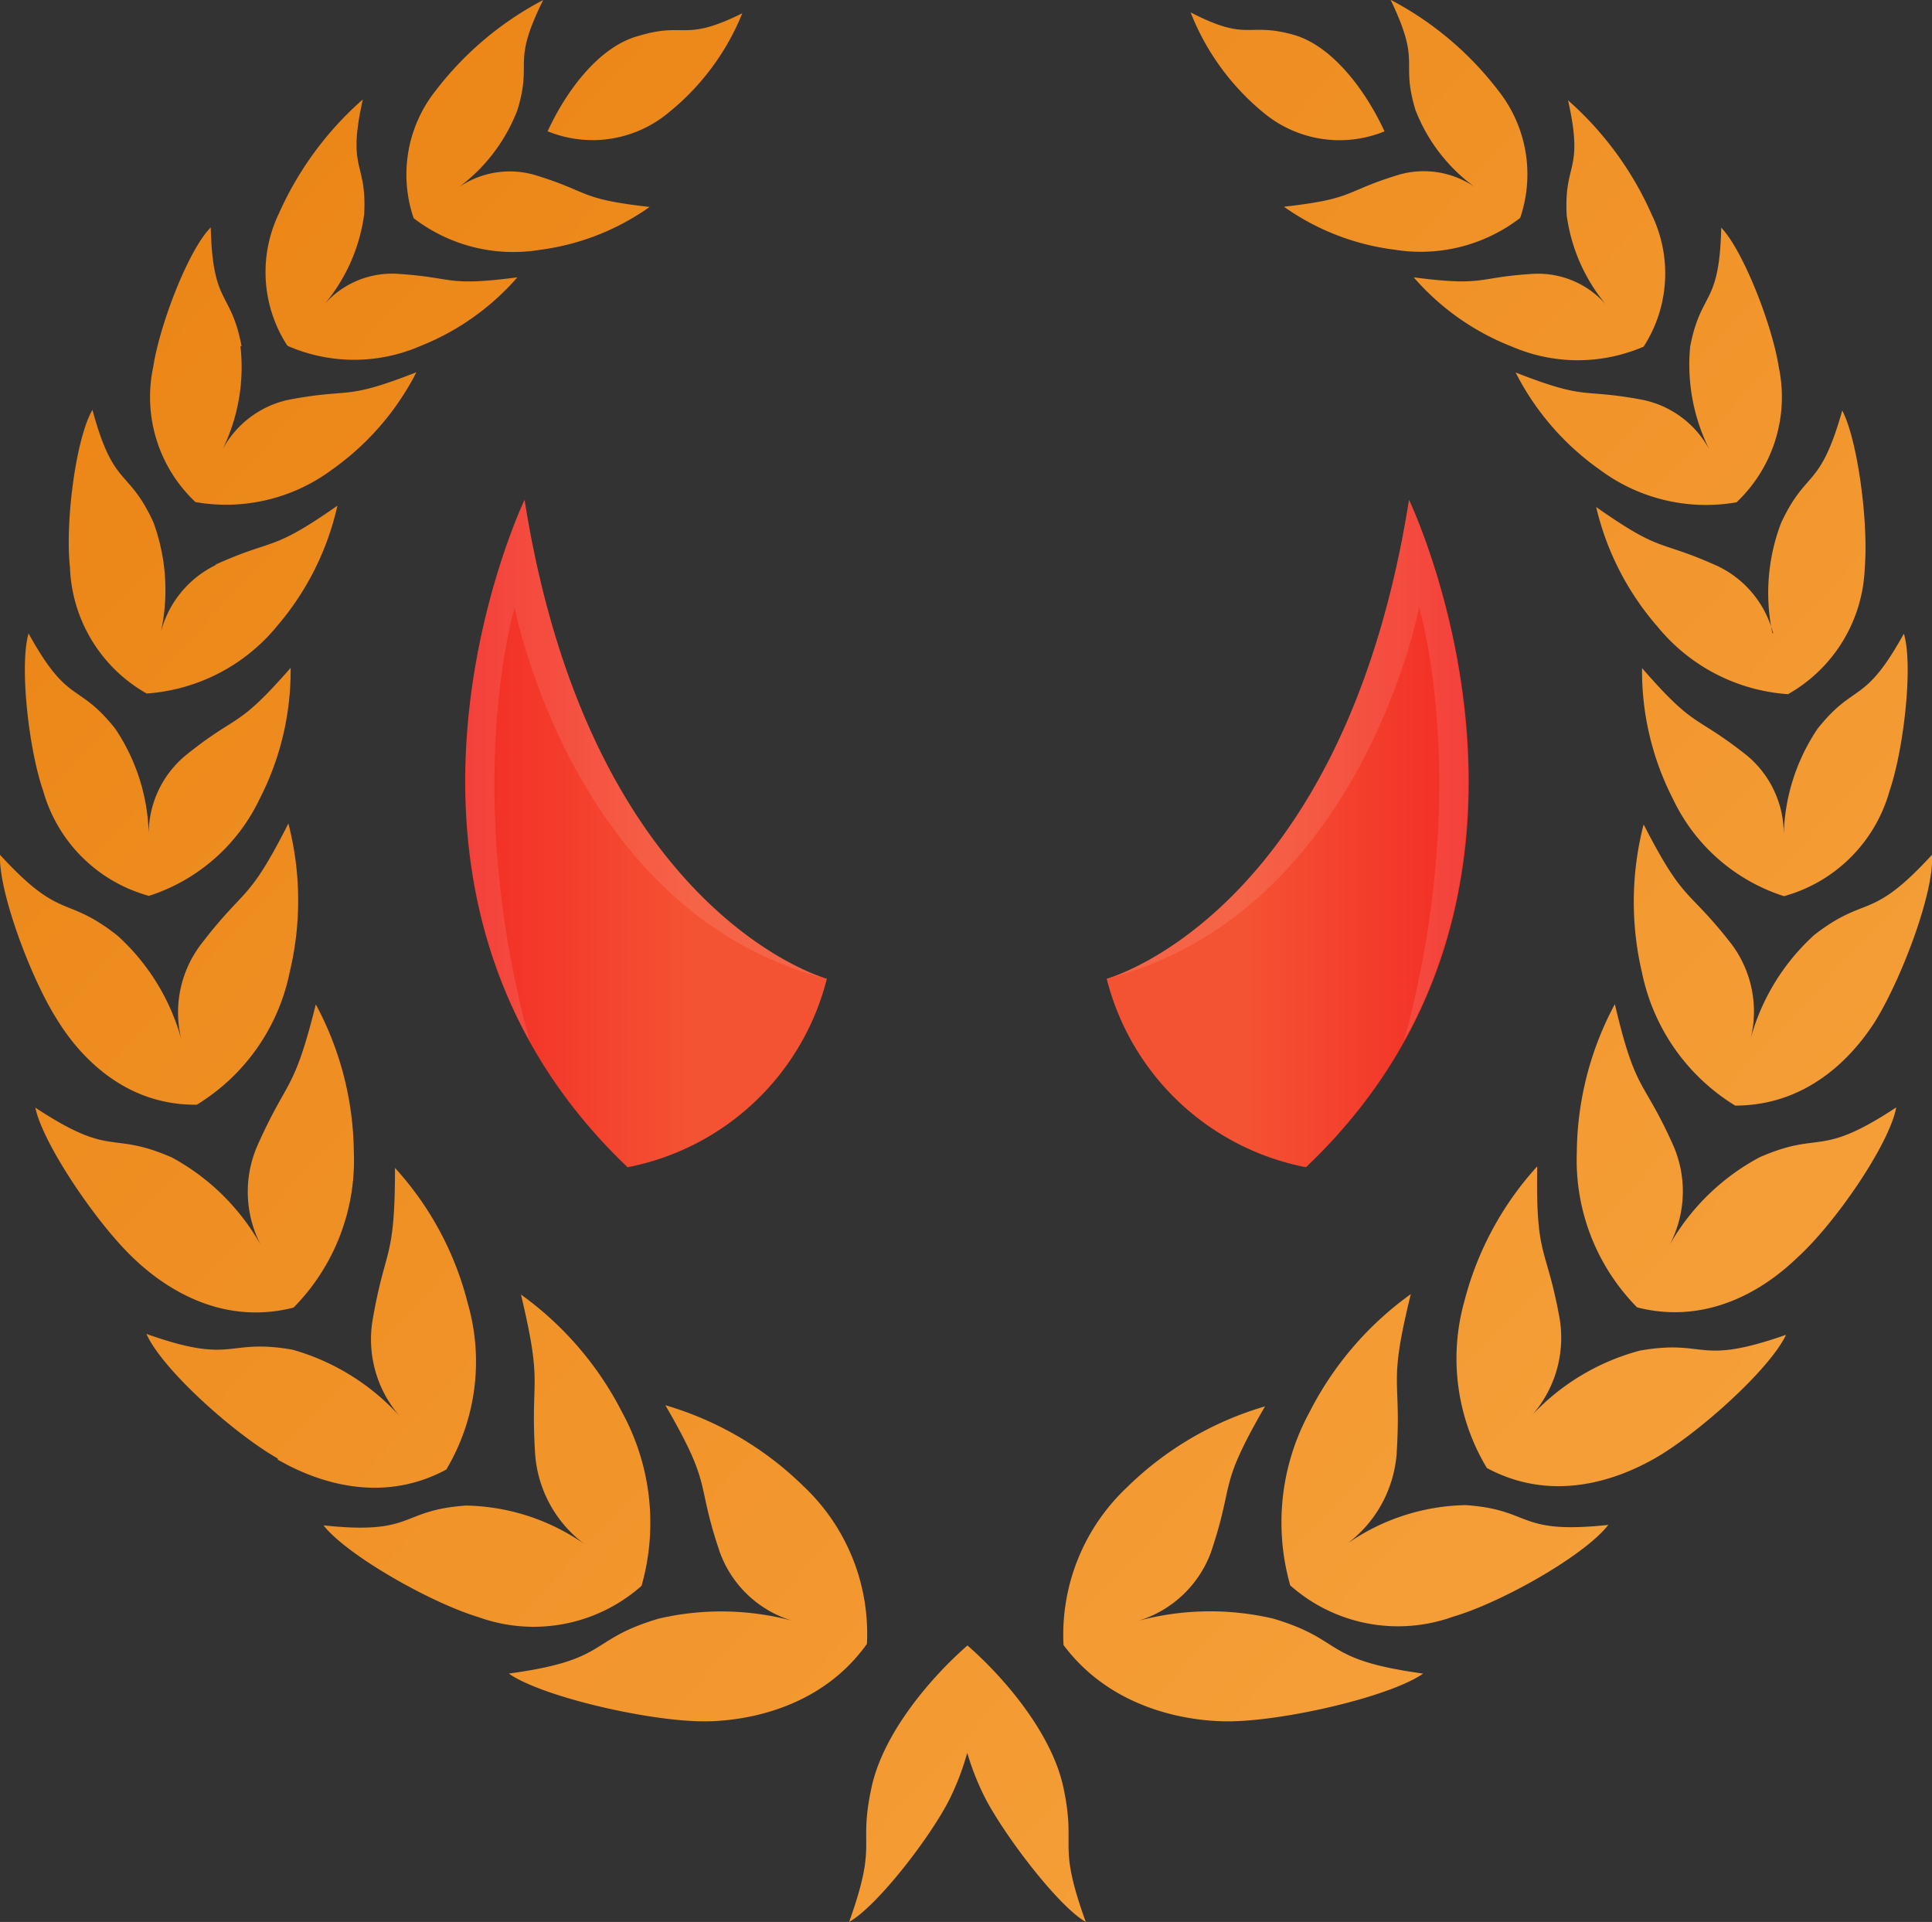 <svg xmlns="http://www.w3.org/2000/svg" xmlns:xlink="http://www.w3.org/1999/xlink" viewBox="0 0 85.89 85.44"><rect x="0" y="0" width="85.89" height="85.44" fill="#333333" stroke="none"/><defs><style>.cls-1{fill:url(#linear-gradient);}.cls-2{fill:#fff;opacity:0.1;}.cls-3{fill:url(#linear-gradient-2);}.cls-4{fill-rule:evenodd;fill:url(#linear-gradient-3);}</style><linearGradient id="linear-gradient" x1="20.68" y1="37.06" x2="36.76" y2="37.06" gradientUnits="userSpaceOnUse"><stop offset="0" stop-color="#f32c26"/><stop offset="0.63" stop-color="#f45333"/></linearGradient><linearGradient id="linear-gradient-2" x1="5318.31" y1="37.06" x2="5334.39" y2="37.06" gradientTransform="matrix(-1, 0, 0, 1, 5383.59, 0)" xlink:href="#linear-gradient"/><linearGradient id="linear-gradient-3" x1="4.18" y1="0.26" x2="84.55" y2="75.61" gradientUnits="userSpaceOnUse"><stop offset="0" stop-color="#ea8313"/><stop offset="1" stop-color="#f7a33e"/></linearGradient></defs><title>Asset 9</title><g id="Layer_2" data-name="Layer 2"><g id="Layer_1-2" data-name="Layer 1"><path class="cls-1" d="M23.32,22.22S15,39.59,27.9,51.89a11.37,11.37,0,0,0,8.86-8.38S26.24,40.66,23.32,22.22Z"/><path class="cls-2" d="M22.88,27S25.45,40.6,36.73,43.5c-.64-.19-10.59-3.44-13.41-21.28,0,0-6.07,12.69.23,24.07C20.46,35,22.88,27,22.88,27Z"/><path class="cls-3" d="M62.64,22.22S71,39.59,58.06,51.89a11.37,11.37,0,0,1-8.86-8.38S59.72,40.66,62.64,22.22Z"/><path class="cls-2" d="M63.09,27S60.51,40.6,49.23,43.5c.65-.19,10.59-3.44,13.41-21.28,0,0,6.07,12.69-.23,24.07C65.5,35,63.09,27,63.09,27Z"/><path class="cls-4" d="M31.07,76.52c-2.48-.06-7-1.11-8.45-2.12,4.54-.62,3.45-1.48,6.65-2.44a12.27,12.27,0,0,1,5.95.09A4.94,4.94,0,0,1,32,69c-1.1-3.24-.28-2.84-2.42-6.53a14.61,14.61,0,0,1,6.15,3.61,9,9,0,0,1,2.81,7h0v0h0C36.23,76.32,32.34,76.56,31.07,76.52Zm-9.8-4.63a7.23,7.23,0,0,0,7.25-1.39h0v0h0a10.24,10.24,0,0,0-.85-7.69,14.6,14.6,0,0,0-4.51-5.26c1,4.19.41,3.59.63,7.09a5.49,5.49,0,0,0,2.19,4,9.5,9.5,0,0,0-5.26-1.71c-3,.21-2.24,1.32-6.34.88C15.43,69.14,19.12,71.24,21.27,71.89Zm-8.92-7c1,.57,4.17,2.23,7.49.44h0v0h0a9.37,9.37,0,0,0,.95-7.41,14,14,0,0,0-3.23-6c0,4.17-.43,3.46-1,6.79a5.21,5.21,0,0,0,1.23,4.27A10.15,10.15,0,0,0,13,60c-3-.52-2.54.7-6.49-.7C7.2,60.86,10.37,63.71,12.35,64.84ZM5.92,55.92c.84.8,3.49,3.14,7.13,2.21h0a9.32,9.32,0,0,0,2.68-6.91,14.15,14.15,0,0,0-1.69-6.57c-1,4-1.25,3.24-2.61,6.31a5.13,5.13,0,0,0,.17,4.4,10,10,0,0,0-3.95-3.9c-2.79-1.22-2.61.07-6.08-2.22C1.91,50.86,4.29,54.37,5.92,55.92Zm2.83-6.81v0h0a9,9,0,0,0,4.13-5.9,13.65,13.65,0,0,0-.06-6.6C11,40.2,10.92,39.38,8.92,42a5,5,0,0,0-.86,4.2,9.68,9.68,0,0,0-2.83-4.6C2.89,39.75,2.75,41,0,38c-.07,1.62,1.36,5.48,2.54,7.33C3.15,46.32,5.11,49.15,8.75,49.11ZM6.61,39.83h0a8.24,8.24,0,0,0,4.93-4.31,12.46,12.46,0,0,0,1.38-5.83c-2.41,2.76-2.31,2-4.63,3.86a4.54,4.54,0,0,0-1.68,3.52,8.73,8.73,0,0,0-1.49-4.68c-1.67-2.1-2.07-1-3.85-4.23-.41,1.41,0,5.13.65,7A6.73,6.73,0,0,0,6.6,39.82v0Zm3-14.72a4.59,4.59,0,0,0-2.46,3,8.74,8.74,0,0,0-.33-4.89c-1.12-2.44-1.76-1.48-2.71-5-.74,1.27-1.22,5-1,7a6.72,6.72,0,0,0,3.41,5.61v0h0a8.24,8.24,0,0,0,5.8-3A12.39,12.39,0,0,0,15,22.48C12,24.58,12.25,23.89,9.56,25.11Zm1.13-9.72c-.48-2.51-1.29-1.77-1.37-5.28-1,1-2.27,4.33-2.56,6.21a6.41,6.41,0,0,0,1.88,6h0a7.89,7.89,0,0,0,6.08-1.45,11.94,11.94,0,0,0,3.74-4.32c-3.25,1.27-2.84.69-5.62,1.21a4.36,4.36,0,0,0-3,2.23A8.34,8.34,0,0,0,10.69,15.39Zm2.08,0h0a7.38,7.38,0,0,0,5.85,0A11.19,11.19,0,0,0,23,12.33c-3.24.42-2.74,0-5.38-.16a4,4,0,0,0-3.2,1.36,7.84,7.84,0,0,0,1.77-4c.13-2.39-.78-1.9-.06-5.11A14.69,14.69,0,0,0,12.4,9.49,6,6,0,0,0,12.77,15.36ZM23,4.9c.69-2.26-.29-2,1.15-4.9a14.49,14.49,0,0,0-4.76,4,6,6,0,0,0-1,5.7h0a7.27,7.27,0,0,0,5.59,1.41,10.85,10.85,0,0,0,4.9-1.91c-3.2-.36-2.61-.66-5.1-1.42a4,4,0,0,0-3.39.55A7.72,7.72,0,0,0,23,4.9Zm1.38.95A5.28,5.28,0,0,0,29.73,5,10.93,10.93,0,0,0,33,.59c-2.62,1.3-2.49.37-4.59,1C26.57,2.07,25.1,4.18,24.34,5.85ZM54.82,76.52c2.48-.06,7-1.11,8.45-2.12-4.54-.62-3.46-1.48-6.65-2.44a12.31,12.31,0,0,0-6,.09,5,5,0,0,0,3.2-3c1.1-3.24.28-2.84,2.42-6.53a14.61,14.61,0,0,0-6.15,3.61,9,9,0,0,0-2.81,7h0v0h0C49.66,76.32,53.55,76.56,54.82,76.52ZM71.5,67.79c-4.1.44-3.34-.67-6.34-.88a9.5,9.5,0,0,0-5.26,1.71,5.52,5.52,0,0,0,2.19-4c.22-3.5-.4-2.9.63-7.09a14.6,14.6,0,0,0-4.51,5.26,10.24,10.24,0,0,0-.85,7.69h0v0h0a7.22,7.22,0,0,0,7.24,1.39C66.76,71.24,70.46,69.14,71.5,67.79Zm7.9-8.45c-4,1.4-3.47.18-6.49.7a10.15,10.15,0,0,0-4.8,2.87,5.21,5.21,0,0,0,1.23-4.27c-.6-3.33-1.07-2.62-1-6.79a14.14,14.14,0,0,0-3.24,6,9.44,9.44,0,0,0,1,7.41h0v0h0c3.32,1.79,6.48.13,7.49-.44C75.52,63.71,78.69,60.86,79.4,59.34Zm4.9-10.11c-3.47,2.29-3.3,1-6.08,2.22a10.05,10.05,0,0,0-4,3.9,5.1,5.1,0,0,0,.18-4.4c-1.37-3.07-1.66-2.28-2.61-6.31a14.15,14.15,0,0,0-1.69,6.57,9.32,9.32,0,0,0,2.68,6.91h0c3.63.93,6.29-1.41,7.12-2.21C81.6,54.37,84,50.86,84.3,49.23Zm-3.64-7.67a9.68,9.68,0,0,0-2.83,4.6A5,5,0,0,0,77,42c-2-2.58-2.09-1.76-3.93-5.35a13.76,13.76,0,0,0-.07,6.6,9.06,9.06,0,0,0,4.14,5.9h0v0c3.65,0,5.61-2.79,6.22-3.74C84.53,43.52,86,39.66,85.89,38,83.14,41,83,39.75,80.66,41.56ZM84,35.17c.64-1.88,1.06-5.6.64-7-1.78,3.22-2.17,2.13-3.84,4.23a8.82,8.82,0,0,0-1.5,4.68,4.53,4.53,0,0,0-1.67-3.52c-2.33-1.84-2.23-1.1-4.63-3.86a12.46,12.46,0,0,0,1.38,5.83,8.24,8.24,0,0,0,4.93,4.31h0v0A6.73,6.73,0,0,0,84,35.17Zm-5.17-7a4.59,4.59,0,0,0-2.46-3c-2.7-1.22-2.42-.53-5.41-2.63a12.39,12.39,0,0,0,2.73,5.32,8.21,8.21,0,0,0,5.8,3h0v0a6.72,6.72,0,0,0,3.41-5.61c.17-2-.31-5.68-1-7-1,3.54-1.59,2.58-2.72,5A8.74,8.74,0,0,0,78.79,28.13ZM73,17.77c-2.78-.52-2.37.06-5.62-1.21a11.85,11.85,0,0,0,3.74,4.32,7.89,7.89,0,0,0,6.08,1.45h0a6.44,6.44,0,0,0,1.88-6c-.29-1.88-1.59-5.2-2.56-6.21-.08,3.51-.89,2.77-1.38,5.28A8.44,8.44,0,0,0,76,20,4.36,4.36,0,0,0,73,17.77Zm-4.77-5.6c-2.65.15-2.14.58-5.38.16a11.12,11.12,0,0,0,4.37,3.08,7.38,7.38,0,0,0,5.85,0h0a6,6,0,0,0,.36-5.87,14.67,14.67,0,0,0-3.72-5.08c.72,3.21-.19,2.72-.06,5.11a7.84,7.84,0,0,0,1.77,4A4,4,0,0,0,68.27,12.17ZM62.93,4.9a7.65,7.65,0,0,0,2.64,3.42,4,4,0,0,0-3.39-.55c-2.49.76-1.9,1.06-5.1,1.42A10.8,10.8,0,0,0,62,11.1a7.25,7.25,0,0,0,5.58-1.41h0a6,6,0,0,0-1-5.7,14.49,14.49,0,0,0-4.76-4C63.22,2.9,62.24,2.64,62.93,4.9ZM57.52,1.55c-2.1-.59-2,.34-4.59-1A10.93,10.93,0,0,0,56.16,5a5.28,5.28,0,0,0,5.39.84C60.79,4.18,59.32,2.07,57.52,1.55ZM42.15,80.11A11.58,11.58,0,0,0,43,77.92a11.58,11.58,0,0,0,.89,2.19c1,1.81,3.24,4.69,4.38,5.33-1.31-3.63-.4-3.2-1-6-.52-2.39-2.61-4.85-4.26-6.29h0c-1.65,1.44-3.74,3.9-4.26,6.29-.61,2.79.3,2.36-1,6C38.91,84.8,41.19,81.92,42.15,80.11Z"/></g></g></svg>